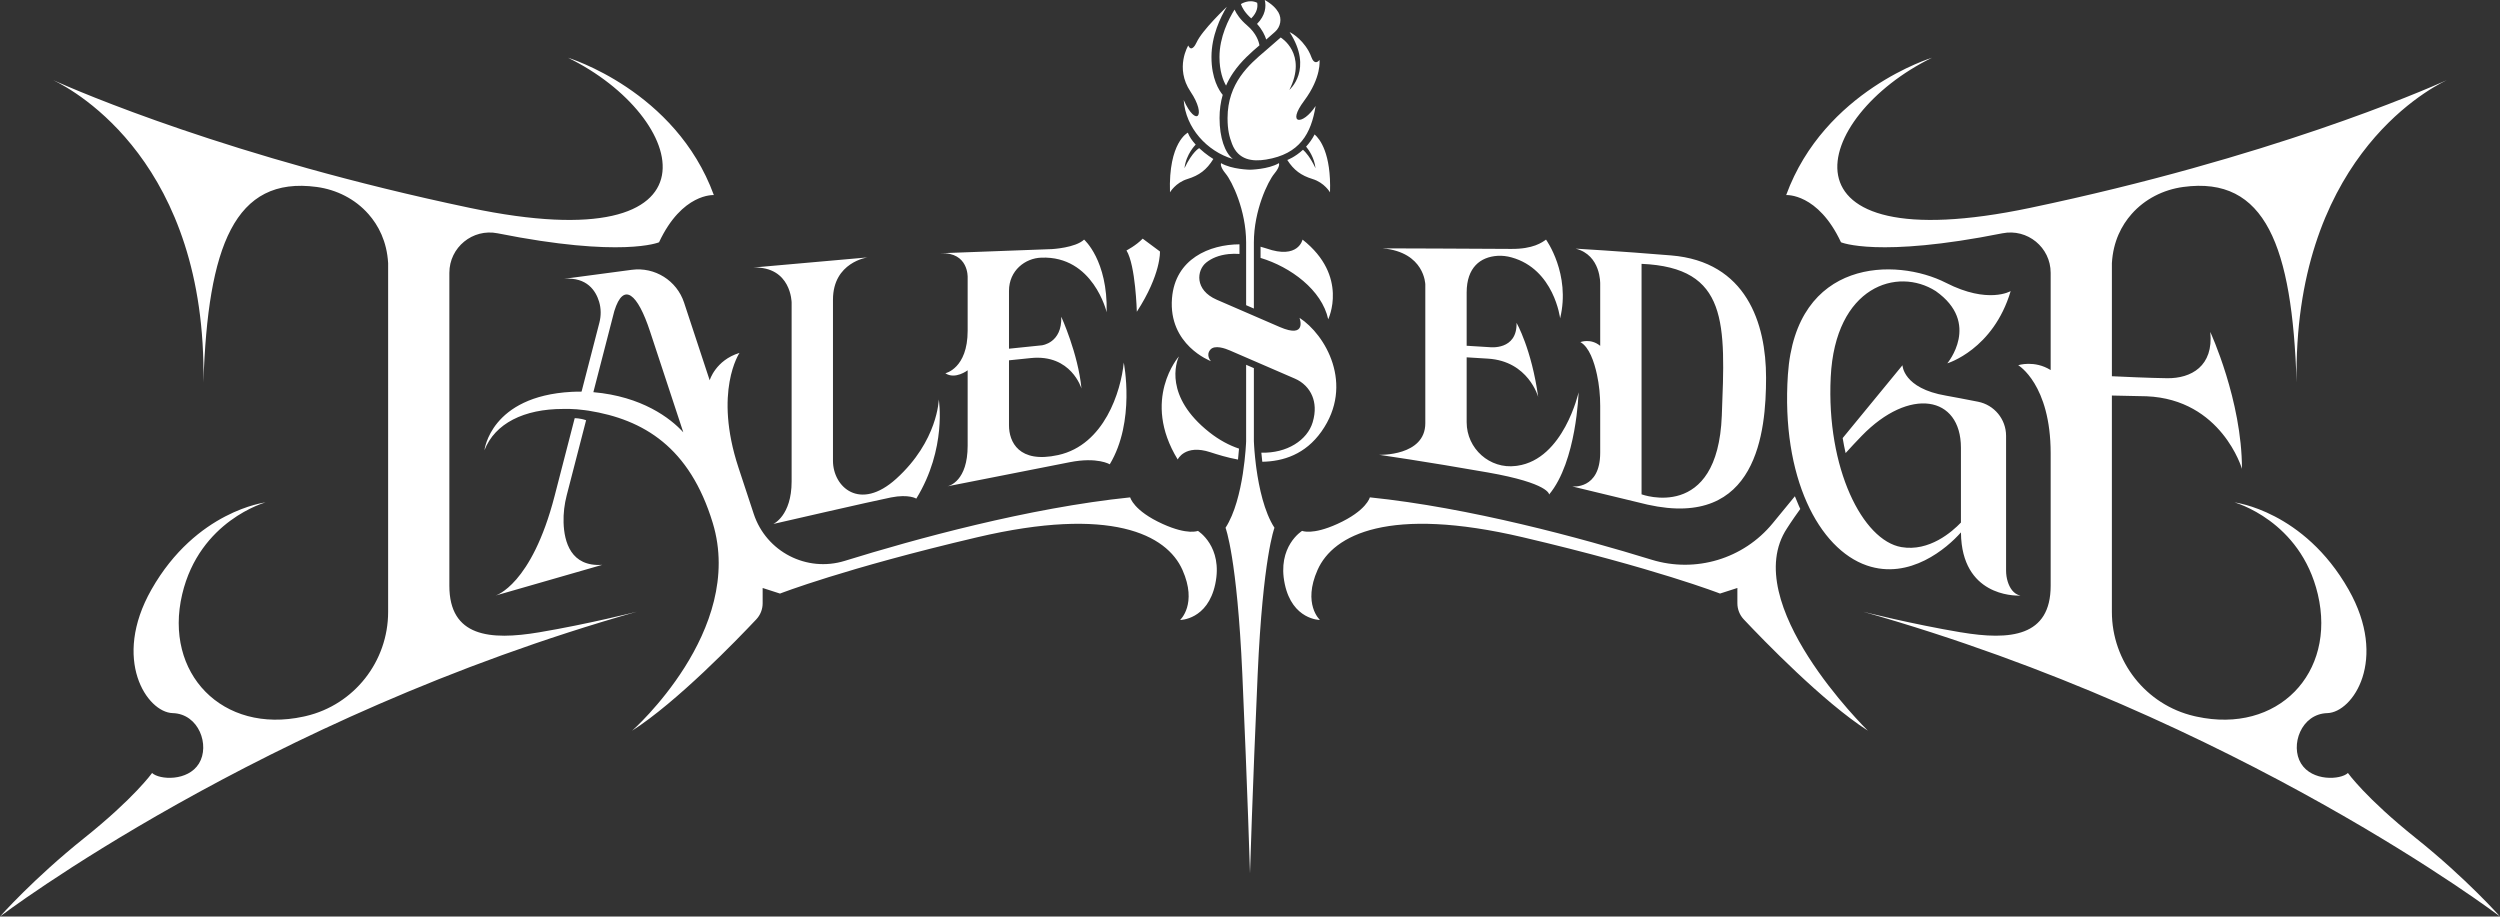 <?xml version="1.0" encoding="UTF-8"?>
<svg id="Layer_2" data-name="Layer 2" xmlns="http://www.w3.org/2000/svg" viewBox="0 0 3749.92 1374.76">
  <rect x="0" y="0" width="3749.92" height="1374.76" fill="#333333" stroke="none"/>
  <defs>
    <style>
      .cls-1 {
        fill: #fff;
        stroke-width: 0px;
      }
    </style>
  </defs>
  <g id="Tale_s_Edge_rose_" data-name="Tale&amp;apos;s Edge [rose]">
    <path class="cls-1" d="m552.63,321.08c-19.91-22.59-47.67-36.59-77.5-40.64-123.48-16.78-163.33,89.31-170.01,293.05,5.21-327.96-190.94-436.74-225.19-453.22,36.44,16.37,267.42,116.53,625.11,191.59,390.65,81.98,327.92-136.87,146.85-225.27,0,0,161.35,48.71,218.85,206.02,0,0-47.52-3.33-82.22,70.81,0,0-55.28,23.83-242.14-13.48-37.43-7.47-72.36,21.14-72.36,59.31v469.33c0,76.51,60.59,82.34,134.69,69.88,73.71-12.39,146.54-30.91,146.54-30.91C391.72,1076.9,0,1374.76,0,1374.76c0,0,50.38-57.03,125.94-117.39,75.56-60.36,102.18-97.9,102.18-97.9,11.05,10.34,53.7,12.83,70.34-14.26,16.63-27.09-.03-74.47-39.45-75.56-38.38-1.07-91.57-80.23-31.84-185.35,67.25-118.34,171.09-130.69,171.09-130.69,0,0-98.85,27.09-124.99,137.82-27.96,118.47,60.36,210.06,182.02,183.45,1.22-.27,2.42-.54,3.62-.82,72.38-16.95,123.28-81.95,123.28-156.29V394.75c-1.9-32.92-14.68-56.8-29.55-73.67Zm312.85,292.87c-6.95-.52-13.94-.71-20.96-.54-58.46,0-102.18,21.65-117.86,61.92,0,0,8.93-81.03,130.75-87.58,5.09-.27,10.05-.37,14.92-.32l26.72-103.41c2.67-10.33,2.66-21.22-.41-31.44-4.84-16.06-17.95-37.33-52.71-34.34l101.64-13.53c34.61-4.61,67.59,16.07,78.53,49.23l38.4,116.48s8.74-30.06,44.74-41.11c0,0-39.21,57.89-1.54,172.13,8.57,26,16.2,49.14,22.88,69.4,18.72,56.78,79.46,88.09,136.58,70.41,105.54-32.68,275.8-79.55,428.07-95.22,0,0,4.79,19.98,48.83,39.92,37.78,17.11,52.75,10.34,52.75,10.34,0,0,38,23.26,26.02,79.84-11.41,53.85-52.75,53.82-52.75,53.82,0,0,26.38-23.76,3.56-75.09-23.66-53.24-107.55-96-307.96-48.95-198.89,46.69-295.7,84.43-295.7,84.43l-26.04-8.39v22.98c0,8.96-3.42,17.59-9.56,24.11-29.16,30.97-119.07,123.99-186.24,167,0,0,170.08-150.06,120.98-311.58-34.58-113.76-103.68-155.2-186.26-168.46,0,0-10.42-1.52-17.37-2.04Zm13.66,16.4l-29.06,112.47c-3.46,13.39-5.16,27.19-4.74,41.01.87,28.83,10.88,66.67,58.11,63.4l-160.16,46.1s53.98-15.38,88.61-149.42l30.13-116.64s8.31-.09,17.1,3.08Zm145.8,18.14l-49.98-151.59c-18.54-56.23-39.66-75.01-53.5-30.35l-31.44,121.71c72.83,6.35,115.77,39.07,134.92,60.24Zm224.5-199.04c0-56.32,51.92-63.37,51.92-63.37l-171.45,15.21c57.03-1.78,57.5,52.44,57.5,52.44v268.4c0,51.68-27.49,63.8-27.49,63.8,0,0,149.72-34.5,176.6-39.8,26.88-5.3,37.9,1.78,37.9,1.78,46.12-75.03,33.74-148.75,33.74-148.75,0,0-1.21,62.15-63.68,118.81-54.89,49.78-95.05,12.36-95.05-26.85v-241.66Zm440.24-73.78c13.7,22.1,15.52,91.96,15.52,91.96,36.71-56.67,34.69-90.42,34.69-90.42l-25.9-19.25c-10.1,10.46-24.32,17.7-24.32,17.7Zm959.37,190.7c0,81.39-13.32,227.2-177.74,190.57l-113.11-27.33s42.06,5.35,42.06-50.61v-70.27c0-15.72-1.54-31.41-4.85-46.77-4.17-19.39-11.68-41.4-24.86-48.82,0,0,15.45-6.18,29.71,5.62v-92.83s1.52-43.23-36.83-52.99c0,0,64.71,3.7,143.19,10.17,112.97,9.32,142.43,101.88,142.43,183.26Zm-186.77-170.62v345.74s114.19,42.2,120.37-118.09c5.33-138.07,10.44-222.07-120.37-227.65Zm549.35,477.04c-1.77-5.52-2.58-11.31-2.58-17.1v-201.93c0-24.94-17.65-46.4-42.13-51.21-18.2-3.57-37.65-7.32-47.93-9.1-64.63-10.93-65.35-45.62-65.35-45.62l-89.7,109.25c1.26,7.65,2.73,15.16,4.42,22.51,7.59-8.4,15.63-17.03,24.11-25.78,71.39-73.66,148.86-60.63,148.86,17.92v112.06c-13.09,13.71-47.44,44.05-89.35,36.83-57.98-9.98-112.63-117.86-105.98-254.73,6.65-136.87,100.28-165.86,157.54-129.27,68.2,48,17.35,108.36,17.35,108.36,0,0,68.91-20.44,95.05-108.36,0,0-33.54,20.02-96.95-12.36-74.97-38.27-225.43-36.97-237.21,137.71-10.39,154.09,46.64,261.49,118.4,286.21,64.44,22.19,120.43-26.12,141.18-49.63.06,6.29.45,12.19,1.15,17.67,10.44,82.27,87.94,77.1,87.94,77.1-10.72-2.35-16.12-12.18-18.81-20.54Zm-209.84,223.22c-67.17-43.03-157.04-136.02-186.21-166.98-6.14-6.53-9.56-15.15-9.56-24.12v-22.98l-26.04,8.39s-96.81-37.74-295.7-84.43c-200.42-47.05-284.3-4.29-307.96,48.95-22.82,51.33,3.56,75.09,3.56,75.09-.09,0-41.36-.03-52.75-53.82-11.98-56.58,26.02-79.84,26.02-79.84,0,0,14.97,6.77,52.75-10.34,44.05-19.95,48.83-39.92,48.83-39.92,149.69,15.41,316.76,60.96,422.64,93.54,66.01,20.32,137.75-1.23,181.58-54.61l33.33-40.59c1.9,4.95,3.9,9.8,6.02,14.54.68,1.52,1.37,3.03,2.07,4.53-12.99,17.98-19.82,28.92-19.82,28.92-74.04,111.83,118.71,301.18,121.24,303.67Zm-1214.56-413.45c-59.29,13.07-73.78-20.2-73.78-44.44v-97.66l32.75-3.37c60.61-6.24,75.96,45.67,75.96,45.67-4.99-52.39-30.3-107.65-30.3-107.65,1.43,39.56-29.18,42.86-29.18,42.86l-49.23,5.07v-86.78c0-30.65,24.48-49.07,48.48-49.78,77.94-3.09,98.02,81.86,98.02,81.86,1.78-78.06-33.86-108.95-33.86-108.95-12.83,12.36-48.11,14.25-48.11,14.25l-166.85,6.21c41.92-1.56,40.31,36.1,40.31,36.1v80.2c0,56.67-33.48,63.72-33.48,63.72,14.75,9.89,33.48-4.43,33.48-4.43v113.11c0,52.87-27.25,60.25-30.38,60.92,6.89-1.36,142.74-28.14,183.44-36.16,41.77-8.23,60.08,3.16,60.08,3.16,38.85-64.51,21.03-152.55,21.03-152.55-4.28,43.13-29.14,123.39-98.38,138.65Zm688.81,16.02c-.73.1-1.45.2-2.17.3-39.27,5.06-73.93-25.91-73.93-65.51v-97.38l31.94,1.96c60.81,3.74,75.35,57.46,75.35,57.46-9.98-72.18-32.44-111.15-32.44-111.15,1.07,41.76-40.3,36.49-40.3,36.49l-34.55-2.12v-79.87c0-37.74,20.74-53.37,46.22-55.02,7.1-.46,14.22.43,21.07,2.33,64.06,17.74,72.9,91.42,72.9,91.42,16.16-66.53-21.15-118.1-21.15-118.1-5.7,4.04-19.07,14.32-52.57,13.96s-192.32-.84-192.32-.84c63.06,5.76,63.83,54.12,63.83,54.12v208.16c0,49.72-69.15,47.41-69.15,47.41,0,0,69.15,9.98,162.53,26.38,93.39,16.4,92.32,33.15,92.32,33.15,41.35-49.54,44.2-153.27,44.2-153.27,0,0-22.28,100.14-91.78,110.12Zm665.19,249.9c-73.71-12.39-146.54-30.91-146.54-30.91,563.52,159.33,955.25,457.19,955.25,457.19,0,0-50.38-57.03-125.94-117.39-75.56-60.36-102.18-97.9-102.18-97.9-11.05,10.34-53.7,12.83-70.34-14.26-16.63-27.09.03-74.47,39.45-75.56,38.38-1.07,91.57-80.23,31.84-185.35-67.25-118.34-171.09-130.69-171.09-130.69,0,0,98.85,27.09,124.99,137.82,27.96,118.47-60.36,210.06-182.02,183.45-1.22-.27-2.42-.54-3.62-.82-72.38-16.95-123.28-81.95-123.28-156.29v-324.48l52.06,1.11c112.63,4.75,143.05,108.83,143.05,108.83,0-102.65-47.52-205.31-47.52-205.31,5.23,51.33-28.75,69.86-64.63,69.39-26.34-.35-66.55-2.18-82.95-2.97v-169.6c1.9-32.92,14.68-56.8,29.55-73.67,19.91-22.59,47.67-36.59,77.5-40.64,123.48-16.78,163.33,89.31,170.01,293.05-5.21-327.96,190.94-436.74,225.19-453.22-36.44,16.37-267.42,116.53-625.11,191.59-390.65,81.98-327.92-136.87-146.85-225.27,0,0-161.35,48.71-218.85,206.02,0,0,47.52-3.33,82.22,70.81,0,0,55.28,23.83,242.14-13.48,37.43-7.47,72.36,21.14,72.36,59.31v145.87c-24.3-15.22-48.69-7.31-48.69-7.31,0,0,48.69,28.51,48.69,132.24v198.53c0,76.51-60.59,82.34-134.69,69.88Zm-1172.93-413.85s-56.91,64.52-1.79,154.58c0,0,10.7-23.41,48.84-10.93,10.93,3.57,25.4,8.06,41.6,11.06.7-6.34,1.19-11.93,1.53-16.41-14.67-4.89-29.75-12.89-44.56-24.6-68.08-53.82-49.54-105.14-45.62-113.7Zm213.86,112.64c-24.19,34.19-57.19,44.81-88.78,45.36-.59-4.99-1.05-9.59-1.41-13.63,38.22,1.08,68.93-18.61,77-45.64,4.95-16.57,3.36-29.51-.56-39.22-4.76-11.81-14.26-21.09-25.95-26.15l-51.67-22.38-31.62-13.69-14.34-6.21c-6.64-2.88-23.07-9.08-29.6-.94-6.8,8.46.84,16.62,1.18,16.98-.95-.35-64.11-24.4-58.45-94.44,4.8-59.32,56.53-80.64,101.21-80.85v14.43c-5.71-.38-11.19-.31-16.36.23-14.81,1.55-25.67,6.41-33.52,12.7-14.26,11.43-17.96,41.13,15.88,55.78l34,14.73,31.62,13.7,28.72,12.44c41.4,17.93,29.95-13.03,29.69-13.75,38.67,24.95,82.86,99.98,32.96,170.55Zm-91.37-260.41v-16.81c3.04.75,5.94,1.62,8.68,2.58,48.11,16.93,54.29-13.25,54.29-13.25,69.86,54.9,38.5,119.53,38.5,119.53-9.48-44.05-56.51-78.54-101.47-92.05ZM1897.11,0c2.39,9.84,1.03,23.1-11.61,35.86,7.8,8.59,11.78,17.04,13.81,23.45,4.79-4.15,9.25-8.08,13.29-11.67,8.3-7.38,10.5-19.64,4.9-29.23-3.45-5.91-9.65-12.33-20.39-18.41Zm-11.38,4.16c1.1,5.93.15,14.38-8.91,23.44-9.83-8.79-13.86-16.53-15.5-21.48,0,0,12.13-8.08,24.41-1.96Zm87.65,154.82c-6.68,41.45-23.64,72.08-74.26,80.34-20.49,3.34-41.74.81-51.07-23.44-4.08-10.59-6.76-21.02-6.76-38.73,0-52.73,32.56-80.38,56.34-100.58,8.67-7.37,16.63-14.33,23.38-20.34,0,0,40.57,24.2,13.01,78.62,0,0,36.36-30.77.36-86.73,0,0,16.45,7.4,28.38,28.18,1.81,3.16,3.24,6.53,4.51,9.94,2.8,7.53,7.45,9.43,11.91,3.7,0,0,3.56,25.66-23.05,61.31-26.61,35.64-2.31,37.59,17.26,7.74Zm-144.09,18.16c0,29.64,8.02,51.8,19.9,61.35-38.9-11.69-70.75-46.5-73.68-88.45,18.76,42.05,34.87,24.01,10.23-12.59-23.94-35.56-3.39-69.21-3.39-69.21,4.46,9.98,10.33.17,12.42-4.46,8.48-18.79,45.41-53.56,45.41-53.56-9.56,15.75-23.01,43.53-23.01,75.3-.01,32.6,11.45,50.25,16.86,56.78-3.17,10.95-4.74,22.5-4.74,34.83Zm-.12-91.61c0-30.14,13.83-57.07,22.61-71.13,3.03,6.64,8.58,14.97,18.77,23.66,14.25,12.15,17.74,24.69,18.59,29.96-11.69,9.93-27.38,23.41-39.34,41.01-4.26,6.26-7.84,12.71-10.76,19.39-4.46-7.78-9.87-21.61-9.87-42.89Zm-30.42,136.7c10.41,9.78,21.21,16.26,21.21,16.26-9.98,16.2-21.09,24.6-38.91,30.06-17.82,5.47-26.11,19.97-26.11,19.97-2.5-75.21,26.77-89.52,26.77-89.52,2.42,6.4,6.82,12.52,11.8,17.93,0,0-14.36,13.85-16.85,35.41,12.11-25.28,22.1-30.12,22.1-30.12Zm85.81,480.57c3.91,28.34,11.71,65.1,27.1,88.83,0,0-17.34,44.2-25.19,219.57-7.84,175.36-11.51,298.69-11.51,298.69,0,0-3.67-123.33-11.51-298.69-7.85-175.37-25.19-219.57-25.19-219.57,28.04-43.25,30.89-129.74,30.89-129.74v-114.73l11.62,5.03v109.7s.08,2.48.36,6.81c.12,2.06.3,4.54.52,7.38l.07.83c.46,5.62,1.13,12.54,2.1,20.25l.06.49c.21,1.68.44,3.4.68,5.15Zm-15.41-339.08v94.05l11.62,5.04v-99.09c0-48.19,21.15-91.77,30.66-103.18,9.5-11.41,6.89-15.8,6.89-15.8-15.92,9.42-43.36,9.83-43.36,9.83,0,0-27.44-.42-43.36-9.83,0,0-2.61,4.39,6.89,15.8,9.5,11.41,30.66,54.99,30.66,103.18Zm125.83-75.2s-8.28-14.5-26.11-19.97c-17.27-5.29-28.24-13.35-37.99-28.59,0,0,.01,0,.02-.01.54-.2,11.73-4.37,23.53-15.33,3.9,3.4,10.92,11.19,18.84,27.72-1.82-15.67-9.89-27.27-14.17-32.43,4.58-4.96,9.03-11,12.79-18.28,7.77,6.75,25.03,28.41,23.09,86.89Z"/>
  </g>
</svg>